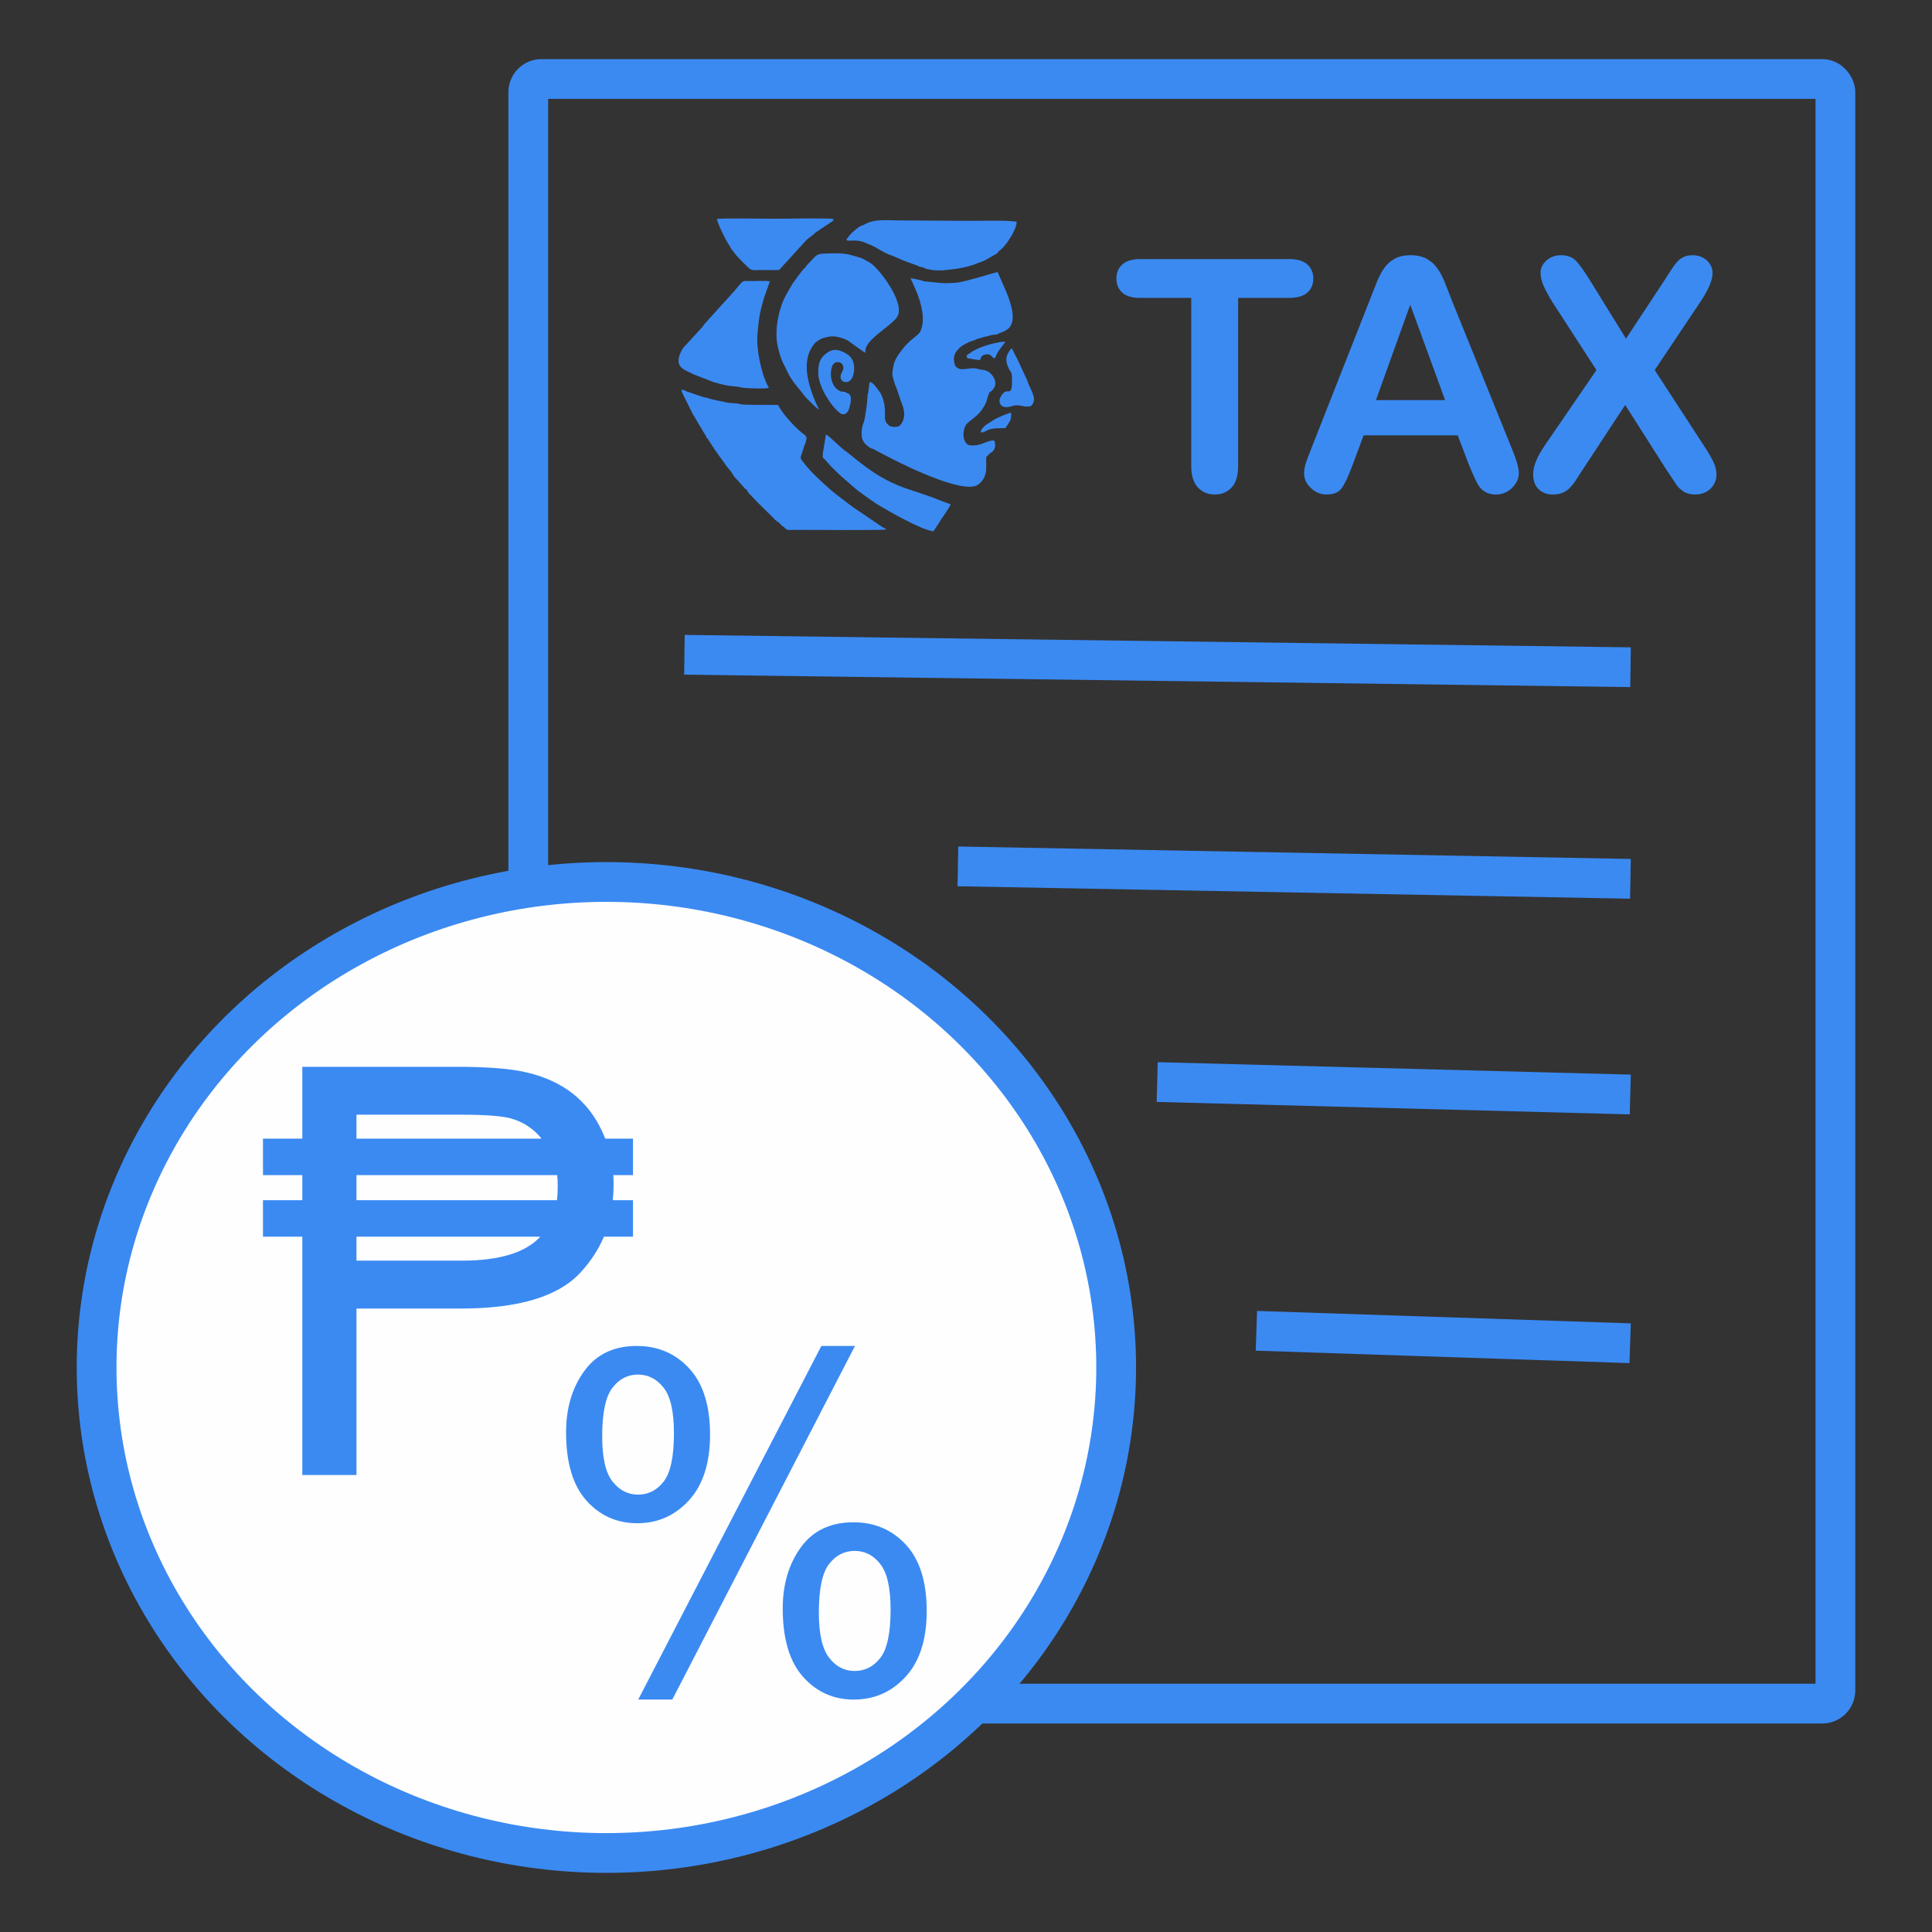 <?xml version="1.0" encoding="UTF-8"?>
<!DOCTYPE svg PUBLIC "-//W3C//DTD SVG 1.1//EN" "http://www.w3.org/Graphics/SVG/1.1/DTD/svg11.dtd">
<!-- Creator: CorelDRAW 2020 (64-Bit) -->
<svg xmlns="http://www.w3.org/2000/svg" xml:space="preserve" width="2.7in" height="2.7in" version="1.1" style="shape-rendering:geometricPrecision; text-rendering:geometricPrecision; image-rendering:optimizeQuality; fill-rule:evenodd; clip-rule:evenodd"
viewBox="0 0 2700 2700"
 xmlns:xlink="http://www.w3.org/1999/xlink"
 xmlns:xodm="http://www.corel.com/coreldraw/odm/2003">
 <rect x="0" y="0" width="2700" height="2700" fill="#333333" stroke="none"/>
 <defs>
  <style type="text/css">
   <![CDATA[
    .str0 {stroke:#3B8AF2;stroke-width:55.56;stroke-miterlimit:2.613}
    .fil0 {fill:none}
    .fil1 {fill:#FEFEFE}
    .fil3 {fill:#3B8AF2}
    .fil2 {fill:#3B8AF2;fill-rule:nonzero}
   ]]>
  </style>
 </defs>
 <g id="Layer_x0020_1">
  <rect class="fil0 str0" x="738.26" y="110.42" width="1826.75" height="2270.39" rx="18.14" ry="18.56"/>
  <ellipse class="fil1 str0" cx="847.43" cy="1911.08" rx="712.43" ry="678.51"/>
  <path class="fil2" d="M884.62 1728.32l-40.63 0c-7.57,17.8 -18.46,34.53 -32.67,49.93 -30.81,33.6 -86.58,50.46 -167.06,50.46l-146.07 0 0 232.66 -75.7 0 0 -333.06 -54.98 0 0 -50.99 54.98 0 0 -35.06 -54.98 0 0 -50.99 54.98 0 0 -100.39 215 0c36.78,0 65.73,1.86 86.71,5.44 60.69,10.76 101.19,42.36 121.64,94.95l38.78 0 0 50.99 -27.49 0c0.27,3.85 0.4,8.5 0.4,13.68 0,6.51 -0.4,13.55 -1.19,21.38l28.28 0 0 50.99zm-127.75 -137.04c-11.42,-14.08 -25.76,-23.5 -43.03,-28.29 -12.48,-3.45 -35.85,-5.18 -70.25,-5.18l-145.41 0 0 33.46 258.69 0zm22.57 66.93c0,-6.51 -0.26,-11.82 -0.8,-15.94l-280.46 0 0 35.06 280.07 0c0.8,-5.71 1.19,-12.08 1.19,-19.12zm-24.43 70.11l-256.83 0 0 33.46 147 0c52.72,0 89.37,-11.15 109.82,-33.46z"/>
  <path class="fil2" d="M791.1 2001.48c0,-33.43 8.41,-61.93 25.34,-85.31 16.93,-23.49 41.4,-35.17 73.52,-35.17 29.49,0 53.96,10.48 73.29,31.46 19.33,20.97 29.06,51.88 29.06,92.52 0,39.65 -9.83,70.23 -29.38,91.65 -19.56,21.41 -43.69,32.11 -72.31,32.11 -28.51,0 -52.21,-10.59 -71.11,-31.68 -18.9,-21.08 -28.4,-52.97 -28.4,-95.57zm100.49 -80.5c-14.31,0 -26.21,6.12 -35.72,18.46 -9.5,12.34 -14.31,34.95 -14.31,67.83 0,29.93 4.81,51.01 14.42,63.14 9.61,12.23 21.52,18.35 35.61,18.35 14.53,0 26.54,-6.12 36.05,-18.46 9.5,-12.34 14.2,-34.85 14.2,-67.5 0,-30.15 -4.81,-51.34 -14.42,-63.46 -9.61,-12.23 -21.52,-18.35 -35.83,-18.35zm0.33 454.18l255.93 -494.16 46.97 0 -255.27 494.16 -47.63 0zm201.97 -127.25c0,-33.65 8.41,-62.15 25.34,-85.53 16.82,-23.26 41.4,-34.95 73.62,-34.95 29.49,0 53.96,10.49 73.29,31.46 19.33,20.97 28.95,51.88 28.95,92.52 0,39.65 -9.72,70.24 -29.28,91.65 -19.55,21.41 -43.8,32.11 -72.64,32.11 -28.4,0 -51.99,-10.59 -70.89,-31.79 -18.9,-21.19 -28.4,-53.09 -28.4,-95.46zm100.6 -80.5c-14.53,0 -26.43,6.12 -35.94,18.46 -9.5,12.34 -14.2,34.95 -14.2,67.83 0,29.71 4.81,50.69 14.42,63.03 9.5,12.34 21.3,18.46 35.39,18.46 14.74,0 26.76,-6.11 36.26,-18.46 9.5,-12.34 14.2,-34.85 14.2,-67.51 0,-30.15 -4.81,-51.34 -14.42,-63.46 -9.5,-12.23 -21.41,-18.35 -35.72,-18.35z"/>
  <path class="fil3" d="M1271.22 476.96c-0.05,0.13 -0.19,0.29 -0.23,0.35l-3.98 4.01c-3.54,3.35 -8.31,9.73 -11.08,13.78 -6.03,8.81 -7.27,13.7 -8.74,25.2 -0.69,5.48 2.05,11.58 3.81,17.64 0.65,2.25 0.29,0.76 1.28,2.71l6.46 19.11c2.81,7.39 5.28,13.1 4.84,21.09 -0.26,4.8 -3.43,14.41 -9.62,15.44 -3.23,0.54 -8.63,0.62 -11.17,-1.34 -0.11,-0.09 -1.87,-1.7 -2.15,-1.97 -2.91,-2.88 -4.2,-6.61 -3.96,-12.16 0.51,-11.71 -1.25,-25.36 -8.44,-34.71 -2.97,-3.86 -7.8,-11.61 -12.7,-12.3 -0.94,3.56 -1.5,9.39 -1.93,13.23 -0.39,3.5 -0.93,2.91 -1.26,6.21 -0.2,2.04 -0.13,4.26 -0.31,6.2 -0.27,3.73 -3.15,26.11 -4.63,29.77 -2.75,6.82 -3.63,12.35 -3.13,19.85 0.54,8.16 5.83,13.07 12.23,16.98 2.33,1.43 2.2,0.63 4.43,1.68 19,10.54 117.12,62.73 144.06,50.71 3.09,-1.38 7.6,-6.22 9.11,-8.77 6.08,-10.3 3.51,-17.48 4.2,-31.01 1.67,-1.71 2.87,-2.8 4.43,-4.44 2.49,-2.64 3.02,-1.48 5,-3.87 3.61,-4.37 3.65,-8.76 1.81,-14.75 -10.94,-0.74 -16.89,8.41 -34.12,6.64 -9.11,-0.94 -12.11,-17.76 -5.2,-28.79 2.75,-4.39 15.2,-11.11 21.3,-19.92 9.07,-13.09 6.57,-13.96 10.72,-23.9 1.07,-2.57 -0.53,-0.36 2.31,-2.45 12.65,-9.31 3.85,-22.87 -2.67,-27.21 -3.84,-2.56 -6.59,-2.85 -9.91,-3.3 -3.66,-0.31 -4.62,-0.98 -7.19,-1.53 -10.85,-2.34 -20.16,4.37 -27.92,-1.8 -1.39,-1.11 -2.47,-3.06 -2.91,-4.98 -2.13,-9.28 -0.1,-14.24 4.51,-19.55 4.3,-4.94 6.13,-5.64 11.9,-8.84 5.1,-2.83 6.41,-2.91 12.31,-4.94 2.86,-0.98 2.37,-1.5 5.97,-2.17 4.13,-0.77 3.24,-1.08 6.29,-1.91 0.61,-0.33 4.36,-0.69 6.29,-1.41 8.82,-3.28 9.27,-0.3 14.04,-3.18 2.64,-1.59 5.57,-1.49 11.73,-5.48 15.78,-10.24 5.28,-37.39 -0.08,-51.56l-12.73 -29.05c-2.86,-0.02 -45.66,13.94 -58,14.88 -21.28,1.63 -24.22,-0.39 -42.07,-1.73 -3.93,-0.3 -4.09,-0.87 -6.98,-1.73 -2.21,-0.66 -12.75,-2.8 -14.67,-2.69l1.04 2.39c0.72,1.34 0.89,1.63 1.46,2.74l6.84 15.8c5.82,15.22 11.5,36.52 4.94,51.98 -2.24,5.26 -5.79,6.73 -11.15,11.52l-4.39 3.55z"/>
  <path class="fil3" d="M986.68 609.64c0.09,0.16 0.17,-0.01 0.61,1.22 0.51,1.41 0.04,-0.25 0.22,1.25 1.97,1.04 1.88,1.52 2.81,3.2 1.07,1.91 1.03,1.54 2.19,3.33l4.64 7.1c0.73,1.15 1.47,2.41 2.17,3.35l16.72 23.2c4.35,5.52 6.5,7.16 9.5,13.19l15.06 16.65c3.37,3.69 2.15,0.06 4.19,4.68 1.08,2.45 2.99,3.48 6.45,7.36 1.55,1.74 3.32,3.38 4.37,4.61 0.35,0.41 0.57,0.68 0.95,1.12l0.65 0.74c0.1,0.1 0.24,0.25 0.34,0.35 0.1,0.1 0.25,0.24 0.35,0.34l15.3 15c1.02,0.96 1.18,1.02 2.16,1.98 0.82,0.81 1.34,1.52 2.35,2.48l4.45 4.48c0.67,0.83 1.27,1.37 2.09,2.01l1.57 1.14c5.53,4.3 0.89,-0.12 5.82,5.28 2.49,2.72 2.59,0.86 5.28,4.31 2.95,3.78 8.21,2.46 15.4,2.47 16.09,0.01 121.67,0.76 126.14,-0.44 -1.15,-2.13 -2.56,-1.88 -4.8,-3.09l-31.92 -21.69c-0.85,-0.61 -1.22,-0.75 -2.11,-1.35l-6.98 -4.76c-0.85,-0.58 -1.19,-0.8 -2.02,-1.45l-19.54 -14.85c-9.28,-6.71 -29.2,-25.18 -36.59,-33.01 -6.94,-7.36 -8.17,-9.33 -13.84,-16.46 -2.7,-3.38 -1.81,-4.92 0.63,-11.67 0.64,-1.77 1.24,-3.9 1.8,-5.61 0.73,-2.24 1.03,-4.54 2.48,-6.33l0.81 -4.02c0.04,-0.09 0.19,-0.19 0.22,-0.39 0.02,-0.2 0.12,-0.27 0.22,-0.37 0.38,-3.97 0.96,-4.81 -3.45,-8.1 -5.49,-4.09 -12.21,-10.41 -17.18,-15.85 -3.97,-4.35 -6.68,-7.39 -10.17,-11.87 -2.99,-3.84 -6.23,-8.59 -8.77,-13.2 -9.51,-0.56 -45.82,0.6 -52.57,-1.13 -8.48,-2.18 -13.43,-0.79 -21.42,-2.84 -5.15,-1.32 -17.44,-3.25 -23.94,-5.59 -2.82,-1.01 -5.31,-0.98 -7.77,-1.93l-21.72 -7.34c-3.7,-1.3 -1.53,-2.11 -7.52,-2.35 0.21,3.44 5.96,13.86 7.71,17.41l8.25 16.72c1.09,1.82 1.28,1.72 2.41,3.66 0.82,1.42 1.43,2.65 2.19,4.08l13.79 22.98z"/>
  <path class="fil3" d="M1136.39 565.72c0.1,0.11 0.24,0.26 0.34,0.36l7.27 6.28c0.67,-1.4 -2.72,-6.71 -3.55,-8.67 -10.96,-25.86 -22.21,-60.61 -1.45,-84.27 1.83,-2.08 7.49,-5.75 10.56,-6.73 7.94,-2.52 16.05,-3.89 24.84,-0.76 1.83,0.65 3.78,0.89 5.36,1.56 1.5,0.63 2.48,1.4 4.76,2.09 3.41,2.36 23.05,17.24 25.1,17.41 -3.87,-16.74 33.57,-35.39 43.72,-49.44 13.58,-18.8 -25.17,-68.77 -37.12,-76.15 -0.85,-0.52 -2,-1.21 -2.64,-1.54 -3.39,-1.75 -8.43,-5.06 -11.93,-5.87l-11.28 -3.26c-10.99,-3.15 -21.42,-2.92 -33.29,-2.51 -15.84,0.54 -13.82,-0.3 -28.23,15.13 -1.38,1.48 -0.63,0.29 -1.94,2.17 -0.56,0.8 -0.65,1.3 -1.35,2.11 -1.41,1.63 -1.54,1.08 -3.45,3.43l-6.34 8.11c-2.07,2.64 -3.75,5.38 -6.03,8.44 -0.62,0.83 -1.39,1.7 -1.84,2.27l-9.31 16.22c-10.41,18.94 -16.47,49.1 -11.88,71.18 1.12,5.41 4.5,17.7 6.73,22.06 9.75,19.06 9,21.22 24.09,39.22l3.99 4.97c5.64,8.05 8.19,8.96 14.87,16.17z"/>
  <path class="fil3" d="M1074.24 542.01c-0.44,-2.97 0.28,0.11 -1.15,-2.63 -9.78,-18.7 -16.34,-52.91 -14.53,-72.34 2.21,-23.65 2.71,-28.33 8.64,-48.99 1.86,-6.48 8.53,-23 8.45,-25.11 -7.32,-0.75 -17.66,-0.14 -25.33,-0.15 -14.58,-0.03 -10.32,-2.4 -24.35,14.23l-33.05 36.48c-0.85,0.97 -1.86,1.99 -2.96,3.22 -1.1,1.22 -1.81,2.1 -2.93,3.33l-1 1.09c-0.1,0.1 -0.23,0.25 -0.33,0.35 -4.38,4.55 -1.89,3.75 -4.44,5.8l-27.02 29.46c-16.3,27.91 4.51,30.22 15.26,36.49l27.2 10.59c2.1,0.9 2.63,0.76 4.81,1.24 3.08,0.69 1.98,0.87 4.78,1.52 7.84,1.83 13,2.93 21.33,3.5 4.52,0.31 7.45,1.42 11.17,1.86 6.45,0.77 32.17,1.7 35.44,0.06z"/>
  <path class="fil3" d="M1183.5 333.3c-3.1,6.97 11.56,-1.36 27.69,6.76 2.57,1.29 4.07,1.57 6.41,2.61 8.01,3.57 18.5,11.4 29.89,14.86l9.15 3.97c9.59,4.63 25.46,9.07 28.49,11.29 0.06,0.05 0.23,0.17 0.33,0.28 4.13,-0.3 3.84,0.57 6.55,1.68 6.18,2.53 14.87,3.33 22.11,3.17 6.15,-0.13 10.17,-0.87 15.24,-1.36 9.56,-0.92 26.08,-4.07 34.42,-7.82 5.62,-2.53 8.3,-2.09 16.36,-7l8.75 -5.02c0.56,-0.32 0.82,-0.44 1.41,-0.76 0.19,-0.11 0.34,-0.19 0.53,-0.3l1.8 -1.03c0.13,-0.15 0.59,-0.28 1.08,-0.76 3.24,-3.25 -1.24,-0.35 4.69,-4.83 0.91,-0.69 0.26,-0.18 1.16,-0.97 7.78,-6.86 21.25,-27.93 21.25,-37.91 -5.47,-2.63 -54.34,-1.41 -65.36,-1.51l-98.49 -0.6c-9.36,-0.02 -24.07,-0.96 -32.85,0.42 -12.52,1.96 -12.66,4.37 -21.41,7.53 -2.68,0.97 -10.07,7.35 -11.99,9.16 -5.54,5.24 -5.29,7.58 -7.22,8.16z"/>
  <path class="fil3" d="M1021.01 346.74c1.84,1.43 6.02,8.65 10.95,13.4l9.2 9.38c1.49,1.3 1.73,1.31 3.22,3.02 5.82,6.66 9.23,4.82 19.73,4.82 8.13,-0 16.71,0.22 24.8,-0.13l38.88 -42.67c0.5,-0.41 0.75,-0.52 1.18,-0.84 0.11,-0.09 0.28,-0.2 0.4,-0.29l5.88 -4.52c2.31,-1.65 2.89,-2.69 4.74,-4.22l21.44 -14.23c1.5,-0.71 4.08,-2.33 3.25,-4.37 -4.95,-1.58 -70.08,-0.42 -81.28,-0.42 -20.7,0 -63.58,-0.85 -81.55,0.17 1.34,7.59 10.44,25.17 14.08,31.85 2.99,5.49 5.02,6.7 5.09,9.05z"/>
  <path class="fil3" d="M1190.26 678.38l3.04 2.59c5.78,5.33 22.95,17.29 31,22.72 16.23,10.2 64.44,37.51 80.18,38.81l7.86 -12.04c2.51,-4.42 15.72,-22.57 16.13,-25.69l-10.92 -4c-48.35,-20 -67.82,-16.5 -118.87,-56.86l-16.06 -12.94c-1.41,-1.13 -1.97,-1.09 -3.65,-2.53 -0.8,-0.68 -1.89,-1.59 -2.99,-2.51 -3.55,-2.98 -19.62,-18.7 -21.67,-18.73l-4.12 24.56c-1.22,11.43 0.05,6.47 4.61,12.61 4.17,5.61 12.04,12.61 17.24,17.88 5.46,5.54 12.22,10.45 18.2,16.12z"/>
  <path class="fil3" d="M1175.54 578.73l0.15 -0.16c2.5,0.29 3.61,0.75 5.77,-0.26 0.11,-0.05 2.94,-2.37 3.05,-2.49 1.71,-1.93 6.53,-17.74 3.85,-22.8 -0.07,-0.13 -2.42,-3.25 -2.54,-3.41 -3.91,0.3 -1.02,-0.14 -3.73,-1.39 -2.29,-1.06 -2.18,-0.57 -4.77,-0.85 -2.95,-0.32 -3.28,-0.71 -5.45,-2.04 -0.13,-0.07 -0.31,-0.18 -0.43,-0.26 -10.12,-6.24 -12.76,-23.22 -7.99,-34.41 2.56,-6.01 11.52,-6.1 14.15,-0.7 3.67,7.52 -3.56,10.57 -2.86,17.79 0.87,8.95 18.77,11.31 18.96,-13.07 0.07,-10.1 -4.22,-16.85 -12.01,-21.1 -11.42,-6.23 -19.61,-7.09 -30.58,3.39 -6.45,6.16 -7.87,15.71 -7.57,25.31 0.54,17.17 15.6,42.37 28.7,53.69 1.7,1.47 2.06,0.91 3.3,2.75z"/>
  <path class="fil3" d="M1440.18 567.7c3.1,-1.97 4.68,-5.96 4.87,-9.61 0.28,-5.48 -5.35,-16.03 -7.6,-21.28 -0.78,-1.82 -1.28,-3.93 -2.09,-5.64l-11.5 -24.84c-1.64,-3.57 -3.32,-6.69 -4.82,-9.76l-5.03 -9.8c-1.1,0.5 -3.76,4.15 -4.28,4.99 -5.14,8.34 -3.84,15.04 0.01,23.13 3.54,7.43 4.45,3.56 4.57,16.31 0.21,22.68 -4.69,12.73 -10.86,17 -1.56,1.08 -9.34,9.04 -5.65,16.31 3.54,6.96 13.22,4.24 18.15,2.49 1.36,-0.48 3.16,-0.54 4.91,-0.56 8.04,-0.1 10.35,2.98 19.31,1.25z"/>
  <path class="fil3" d="M1354.44 494.27l-3.12 1.93c-1.69,5.12 2.59,4.74 6.37,5.31 4.28,0.65 8.39,1.85 12.31,1.57 0.31,-1.7 0.4,-2.8 1.31,-4.24 0.44,-0.69 1.89,-2.14 2.97,-2.53 10.23,-3.73 11.51,2.66 14.91,4.52 2.7,-1 1.81,-1.9 3.78,-5.8 3.92,-7.76 11.59,-16.04 12.05,-17.54 -2.46,0.04 -7.04,0.52 -9.39,0.97 -13.3,2.56 -30.73,7.53 -41.21,15.81z"/>
  <path class="fil3" d="M1413.1 576.91c-3.21,-0.22 -20.68,7.38 -24.59,10.07 -6.56,4.52 -9.93,5.26 -15.09,11.14 -1.41,1.6 -2.67,2.96 -2.73,6.06 5,0.38 4.37,-0.49 7.35,-2.04 8.57,-4.47 17.61,-3.61 27,-3.83 7,-11.06 8.13,-9.82 8.06,-21.4z"/>
  <line class="fil0 str0" x1="956.49" y1="915.06" x2="2278.71" y2= "932.45" />
  <line class="fil0 str0" x1="1338.68" y1="1210.78" x2="2278.56" y2= "1228.17" />
  <line class="fil0 str0" x1="1617.22" y1="1512.19" x2="2278.33" y2= "1529.58" />
  <line class="fil0 str0" x1="1755.84" y1="1859.8" x2="2278.13" y2= "1877.19" />
  <path class="fil2" d="M1801.8 416.32l-71.48 0 0 234.85c0,13.56 -3.02,23.57 -9.12,30.13 -6.03,6.55 -13.86,9.79 -23.42,9.79 -9.72,0 -17.7,-3.31 -23.8,-9.94 -6.1,-6.63 -9.19,-16.57 -9.19,-29.98l0 -234.85 -71.48 0c-11.23,0 -19.51,-2.48 -24.93,-7.38 -5.43,-4.97 -8.21,-11.52 -8.21,-19.66 0,-8.36 2.86,-14.99 8.51,-19.89 5.65,-4.89 13.86,-7.31 24.63,-7.31l208.48 0c11.37,0 19.73,2.49 25.31,7.54 5.5,5.04 8.28,11.6 8.28,19.66 0,8.13 -2.86,14.69 -8.44,19.66 -5.57,4.9 -13.93,7.38 -25.16,7.38zm250.82 232.67l-15.44 -40.6 -131.51 0 -15.44 41.43c-6.03,16.2 -11.15,27.12 -15.44,32.76 -4.22,5.65 -11.22,8.51 -20.94,8.51 -8.21,0 -15.52,-3.01 -21.84,-9.04 -6.33,-6.03 -9.49,-12.88 -9.49,-20.49 0,-4.44 0.75,-9.04 2.18,-13.7 1.5,-4.75 3.92,-11.22 7.31,-19.66l82.7 -209.99c2.41,-6.03 5.2,-13.26 8.52,-21.69 3.31,-8.51 6.85,-15.52 10.62,-21.09 3.77,-5.57 8.66,-10.09 14.76,-13.56 6.1,-3.46 13.63,-5.2 22.59,-5.2 9.19,0 16.8,1.74 22.9,5.2 6.1,3.46 11,7.91 14.76,13.33 3.77,5.43 6.93,11.3 9.49,17.55 2.56,6.25 5.88,14.61 9.79,25.01l84.51 208.71c6.63,15.89 9.94,27.41 9.94,34.65 0,7.46 -3.09,14.39 -9.34,20.64 -6.25,6.25 -13.85,9.34 -22.67,9.34 -5.12,0 -9.56,-0.9 -13.26,-2.78 -3.61,-1.81 -6.7,-4.29 -9.26,-7.46 -2.48,-3.17 -5.12,-8.06 -7.98,-14.54 -2.94,-6.55 -5.35,-12.35 -7.46,-17.32zm-129.7 -89.86l96.64 0 -48.73 -133.32 -47.91 133.32zm235.75 63.65l72.39 -105.6 -60.93 -94.07c-5.72,-9.11 -10.02,-16.95 -12.88,-23.5 -2.86,-6.56 -4.29,-12.81 -4.29,-18.91 0,-6.18 2.71,-11.67 8.28,-16.65 5.5,-4.89 12.2,-7.38 20.19,-7.38 9.11,0 16.19,2.71 21.24,8.06 5.13,5.35 12.13,15.37 21.09,29.9l48.58 78.64 51.9 -78.64c4.22,-6.62 7.91,-12.28 10.92,-16.94 3.01,-4.75 5.88,-8.66 8.67,-11.75 2.86,-3.09 5.94,-5.43 9.41,-6.93 3.46,-1.58 7.46,-2.34 12.05,-2.34 8.22,0 14.91,2.49 20.19,7.38 5.2,4.98 7.83,10.77 7.83,17.55 0,9.87 -5.65,23.28 -17.02,40.22l-63.8 95.35 68.7 105.6c6.17,9.27 10.62,16.95 13.41,23.05 2.79,6.1 4.22,11.83 4.22,17.25 0,5.19 -1.28,9.87 -3.77,14.16 -2.48,4.22 -6.02,7.61 -10.54,10.09 -4.6,2.49 -9.72,3.77 -15.52,3.77 -6.17,0 -11.37,-1.28 -15.67,-3.84 -4.22,-2.56 -7.69,-5.8 -10.32,-9.56 -2.63,-3.84 -7.61,-11.3 -14.83,-22.3l-56.94 -89.48 -60.48 92.11c-4.67,7.39 -7.99,12.51 -10.02,15.44 -1.95,2.93 -4.37,5.8 -7.15,8.59 -2.79,2.79 -6.1,4.97 -9.94,6.63 -3.84,1.58 -8.28,2.41 -13.48,2.41 -7.91,0 -14.54,-2.41 -19.74,-7.31 -5.19,-4.82 -7.83,-11.9 -7.83,-21.16 0,-10.85 5.35,-24.18 16.11,-39.85z"/>
 </g>
</svg>
